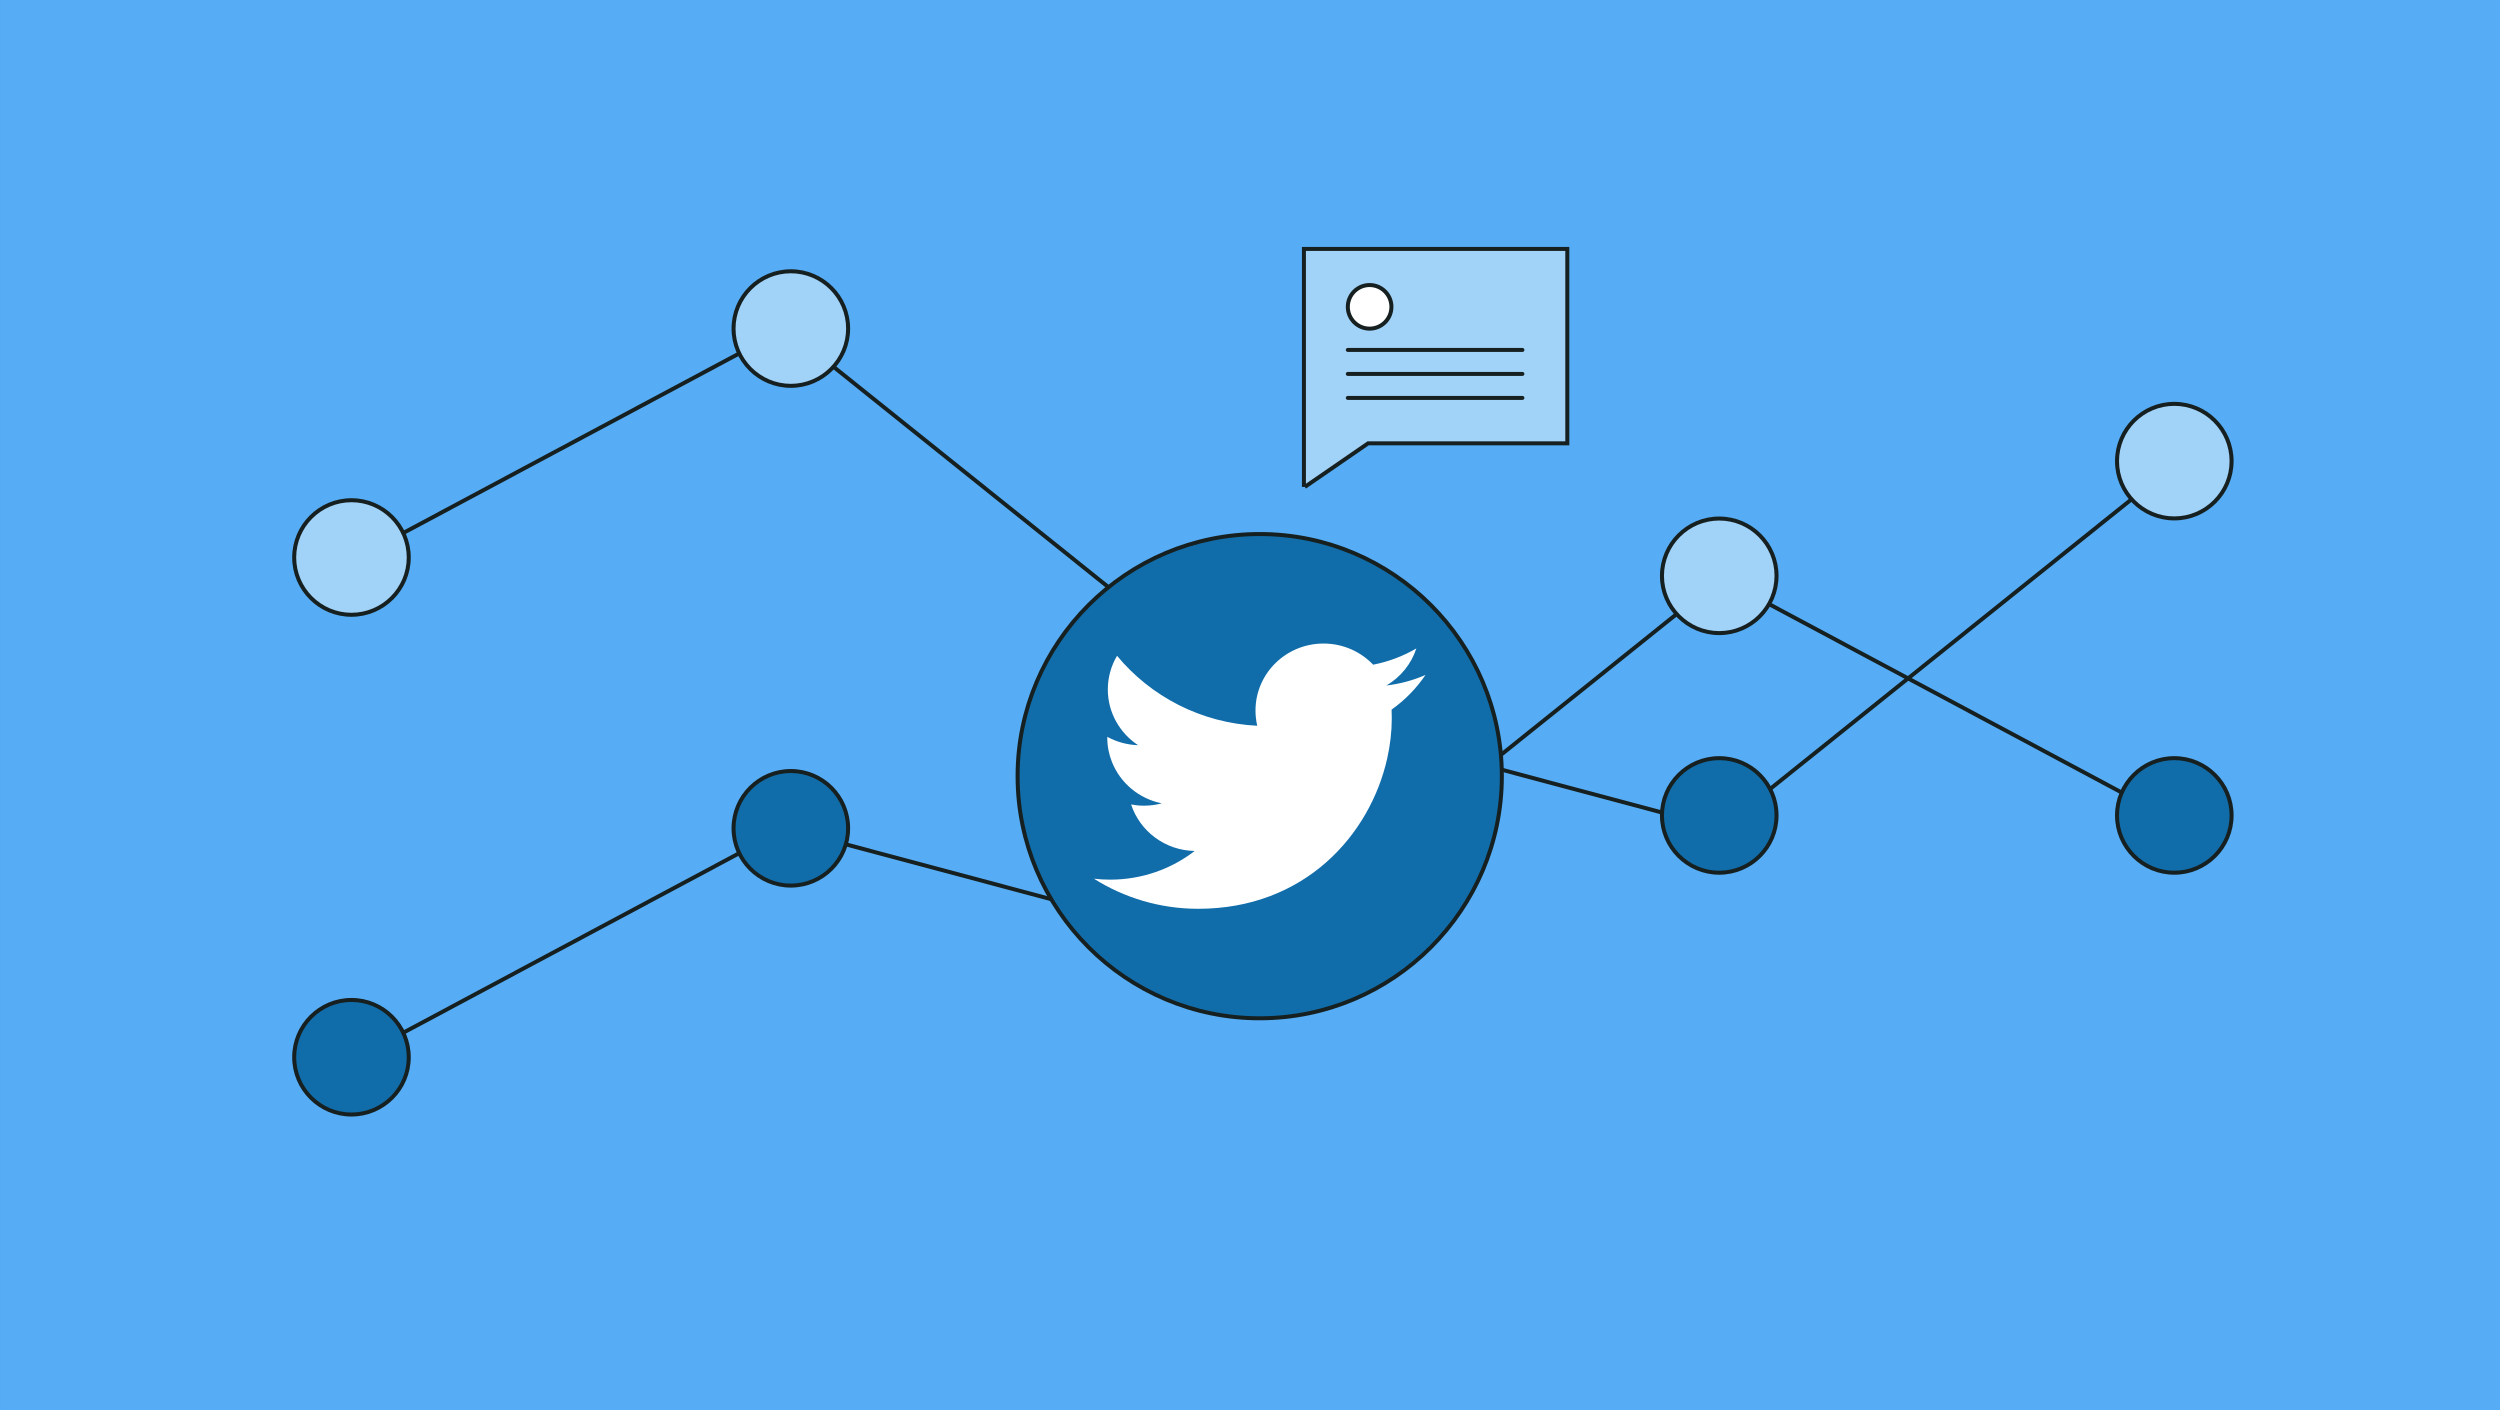 <svg xmlns="http://www.w3.org/2000/svg" width="780" height="440" viewBox="0 0 780 440"><rect x="0" y="0" width="780" height="440" fill="#808080" stroke="none"/><defs><style>.d{fill:#fff;}.e{fill:#56adf5;}.f{fill:#116daa;}.g{fill:#a1d2f8;}.h{fill:#162020;}</style></defs><g id="a"><rect class="e" x=".002" y=".001" width="780" height="440"></rect></g><g id="b"><g><polyline class="g" points="407.1 151.921 426.845 138.322 489 138.322 489 77.668 406.822 77.668 406.822 151.921"></polyline><path class="h" d="M407.454,152.435l-.354-.515h-.902V77.043h83.428v61.904h-62.586l-19.585,13.488Zm-.007-74.142v72.629l19.203-13.225h61.725v-59.404h-80.928Z"></path></g><g><g><circle class="d" cx="427.322" cy="95.734" r="6.803"></circle><path class="h" d="M427.322,103.162c-4.096,0-7.428-3.332-7.428-7.428s3.332-7.428,7.428-7.428,7.428,3.332,7.428,7.428-3.332,7.428-7.428,7.428Zm0-13.605c-3.406,0-6.178,2.772-6.178,6.178s2.772,6.178,6.178,6.178,6.178-2.772,6.178-6.178-2.772-6.178-6.178-6.178Z"></path></g><g><path class="h" d="M474.991,109.804h-54.472c-.345,0-.625-.28-.625-.625s.28-.625,.625-.625h54.472c.345,0,.625,.28,.625,.625s-.28,.625-.625,.625Z"></path><path class="h" d="M474.991,117.288h-54.472c-.345,0-.625-.28-.625-.625s.28-.625,.625-.625h54.472c.345,0,.625,.28,.625,.625s-.28,.625-.625,.625Z"></path><path class="h" d="M474.991,124.772h-54.472c-.345,0-.625-.28-.625-.625s.28-.625,.625-.625h54.472c.345,0,.625,.28,.625,.625s-.28,.625-.625,.625Z"></path></g></g><path class="h" d="M99.272,337.016c-.224,0-.44-.12-.553-.33-.162-.305-.047-.684,.257-.846l145.898-77.959c.141-.074,.304-.095,.456-.053l145.593,38.898,145.652-116.742c.194-.156,.465-.182,.685-.064l145.898,77.96c.304,.162,.419,.541,.256,.846-.161,.303-.54,.422-.846,.256l-145.534-77.765-145.577,116.681c-.154,.124-.36,.171-.552,.116l-145.66-38.915-145.681,77.842c-.094,.051-.195,.074-.294,.074Z"></path><path class="h" d="M536.966,259.057c-.054,0-.108-.007-.161-.021l-145.898-38.98c-.084-.022-.162-.062-.23-.116L245.1,103.258,99.565,181.023c-.307,.165-.684,.047-.846-.257-.163-.304-.048-.683,.256-.846L244.874,101.961c.222-.118,.491-.093,.685,.064l145.796,116.857,145.466,38.864,145.652-116.742c.268-.214,.662-.173,.878,.097,.216,.27,.173,.663-.097,.879l-145.898,116.939c-.112,.09-.25,.138-.391,.138Z"></path><g><circle class="f" cx="109.66" cy="329.861" r="17.873"></circle><path class="h" d="M109.66,348.359c-10.2,0-18.498-8.298-18.498-18.498s8.298-18.498,18.498-18.498,18.498,8.298,18.498,18.498-8.298,18.498-18.498,18.498Zm0-35.746c-9.511,0-17.248,7.737-17.248,17.248s7.737,17.248,17.248,17.248,17.248-7.737,17.248-17.248-7.737-17.248-17.248-17.248Z"></path></g><g><circle class="f" cx="246.739" cy="258.431" r="17.873"></circle><path class="h" d="M246.739,276.93c-10.2,0-18.498-8.298-18.498-18.498s8.298-18.498,18.498-18.498,18.498,8.298,18.498,18.498-8.298,18.498-18.498,18.498Zm0-35.746c-9.511,0-17.248,7.737-17.248,17.248s7.737,17.248,17.248,17.248,17.248-7.737,17.248-17.248-7.737-17.248-17.248-17.248Z"></path></g><g><circle class="f" cx="390.348" cy="290.881" r="17.873"></circle><path class="h" d="M390.349,309.38c-10.2,0-18.498-8.298-18.498-18.498s8.298-18.498,18.498-18.498,18.498,8.298,18.498,18.498-8.298,18.498-18.498,18.498Zm0-35.746c-9.511,0-17.248,7.737-17.248,17.248s7.737,17.248,17.248,17.248,17.248-7.737,17.248-17.248-7.737-17.248-17.248-17.248Z"></path></g><g><circle class="g" cx="536.406" cy="179.655" r="17.873"></circle><path class="h" d="M536.406,198.154c-10.2,0-18.498-8.298-18.498-18.498s8.298-18.498,18.498-18.498,18.498,8.298,18.498,18.498-8.298,18.498-18.498,18.498Zm0-35.746c-9.511,0-17.248,7.737-17.248,17.248s7.737,17.248,17.248,17.248,17.248-7.737,17.248-17.248-7.737-17.248-17.248-17.248Z"></path></g><g><circle class="f" cx="678.382" cy="254.416" r="17.873"></circle><path class="h" d="M678.382,272.914c-10.2,0-18.498-8.298-18.498-18.498s8.298-18.498,18.498-18.498,18.498,8.298,18.498,18.498-8.298,18.498-18.498,18.498Zm0-35.746c-9.511,0-17.248,7.737-17.248,17.248s7.737,17.248,17.248,17.248,17.248-7.737,17.248-17.248-7.737-17.248-17.248-17.248Z"></path></g><g><circle class="g" cx="109.66" cy="173.942" r="17.873"></circle><path class="h" d="M109.66,192.44c-10.2,0-18.498-8.298-18.498-18.498s8.298-18.498,18.498-18.498,18.498,8.298,18.498,18.498-8.298,18.498-18.498,18.498Zm0-35.746c-9.511,0-17.248,7.737-17.248,17.248s7.737,17.248,17.248,17.248,17.248-7.737,17.248-17.248-7.737-17.248-17.248-17.248Z"></path></g><g><circle class="g" cx="246.739" cy="102.512" r="17.873"></circle><path class="h" d="M246.739,121.01c-10.2,0-18.498-8.298-18.498-18.498s8.298-18.498,18.498-18.498,18.498,8.298,18.498,18.498-8.298,18.498-18.498,18.498Zm0-35.746c-9.511,0-17.248,7.737-17.248,17.248s7.737,17.248,17.248,17.248,17.248-7.737,17.248-17.248-7.737-17.248-17.248-17.248Z"></path></g><g><circle class="g" cx="390.348" cy="212.922" r="17.873"></circle><path class="h" d="M390.349,231.42c-10.2,0-18.498-8.298-18.498-18.498s8.298-18.498,18.498-18.498,18.498,8.298,18.498,18.498-8.298,18.498-18.498,18.498Zm0-35.746c-9.511,0-17.248,7.737-17.248,17.248s7.737,17.248,17.248,17.248,17.248-7.737,17.248-17.248-7.737-17.248-17.248-17.248Z"></path></g><g><circle class="f" cx="536.406" cy="254.416" r="17.873"></circle><path class="h" d="M536.406,272.914c-10.2,0-18.498-8.298-18.498-18.498s8.298-18.498,18.498-18.498,18.498,8.298,18.498,18.498-8.298,18.498-18.498,18.498Zm0-35.746c-9.511,0-17.248,7.737-17.248,17.248s7.737,17.248,17.248,17.248,17.248-7.737,17.248-17.248-7.737-17.248-17.248-17.248Z"></path></g><g><circle class="g" cx="678.382" cy="143.875" r="17.873"></circle><path class="h" d="M678.382,162.373c-10.2,0-18.498-8.298-18.498-18.498s8.298-18.498,18.498-18.498,18.498,8.298,18.498,18.498-8.298,18.498-18.498,18.498Zm0-35.746c-9.511,0-17.248,7.737-17.248,17.248s7.737,17.248,17.248,17.248,17.248-7.737,17.248-17.248-7.737-17.248-17.248-17.248Z"></path></g><g><circle class="f" cx="393.032" cy="242.164" r="75.543"></circle><path class="h" d="M393.032,318.332c-41.999,0-76.168-34.169-76.168-76.168s34.169-76.168,76.168-76.168,76.167,34.169,76.167,76.168-34.168,76.168-76.167,76.168Zm0-151.085c-41.31,0-74.918,33.608-74.918,74.918s33.608,74.918,74.918,74.918,74.917-33.608,74.917-74.918-33.607-74.918-74.917-74.918Z"></path></g><path class="d" d="M444.759,210.583c-3.803,1.663-7.891,2.781-12.187,3.286,4.386-2.584,7.745-6.677,9.336-11.561-4.1,2.398-8.649,4.138-13.484,5.075-3.865-4.06-9.383-6.598-15.486-6.598-11.72,0-21.221,9.358-21.221,20.893,0,1.64,.189,3.226,.543,4.761-17.636-.871-33.277-9.192-43.742-21.83-1.824,3.085-2.877,6.675-2.877,10.504,0,7.245,3.756,13.64,9.444,17.388-3.474-.108-6.752-1.048-9.614-2.612v.26c0,2.675,.522,5.223,1.452,7.572,2.593,6.552,8.428,11.501,15.576,12.922-1.786,.47-3.655,.732-5.598,.732-1.363,0-2.692-.132-3.992-.381,2.707,8.299,10.543,14.343,19.826,14.509-7.266,5.609-16.412,8.947-26.361,8.947-1.716,0-3.401-.099-5.068-.292,9.401,5.927,20.562,9.386,32.538,9.386,33.18,0,53.568-22.986,58.947-46.832,.951-4.214,1.443-8.459,1.443-12.612,0-.901-.017-1.807-.057-2.702,4.143-2.944,7.743-6.623,10.582-10.815Z"></path></g></svg>